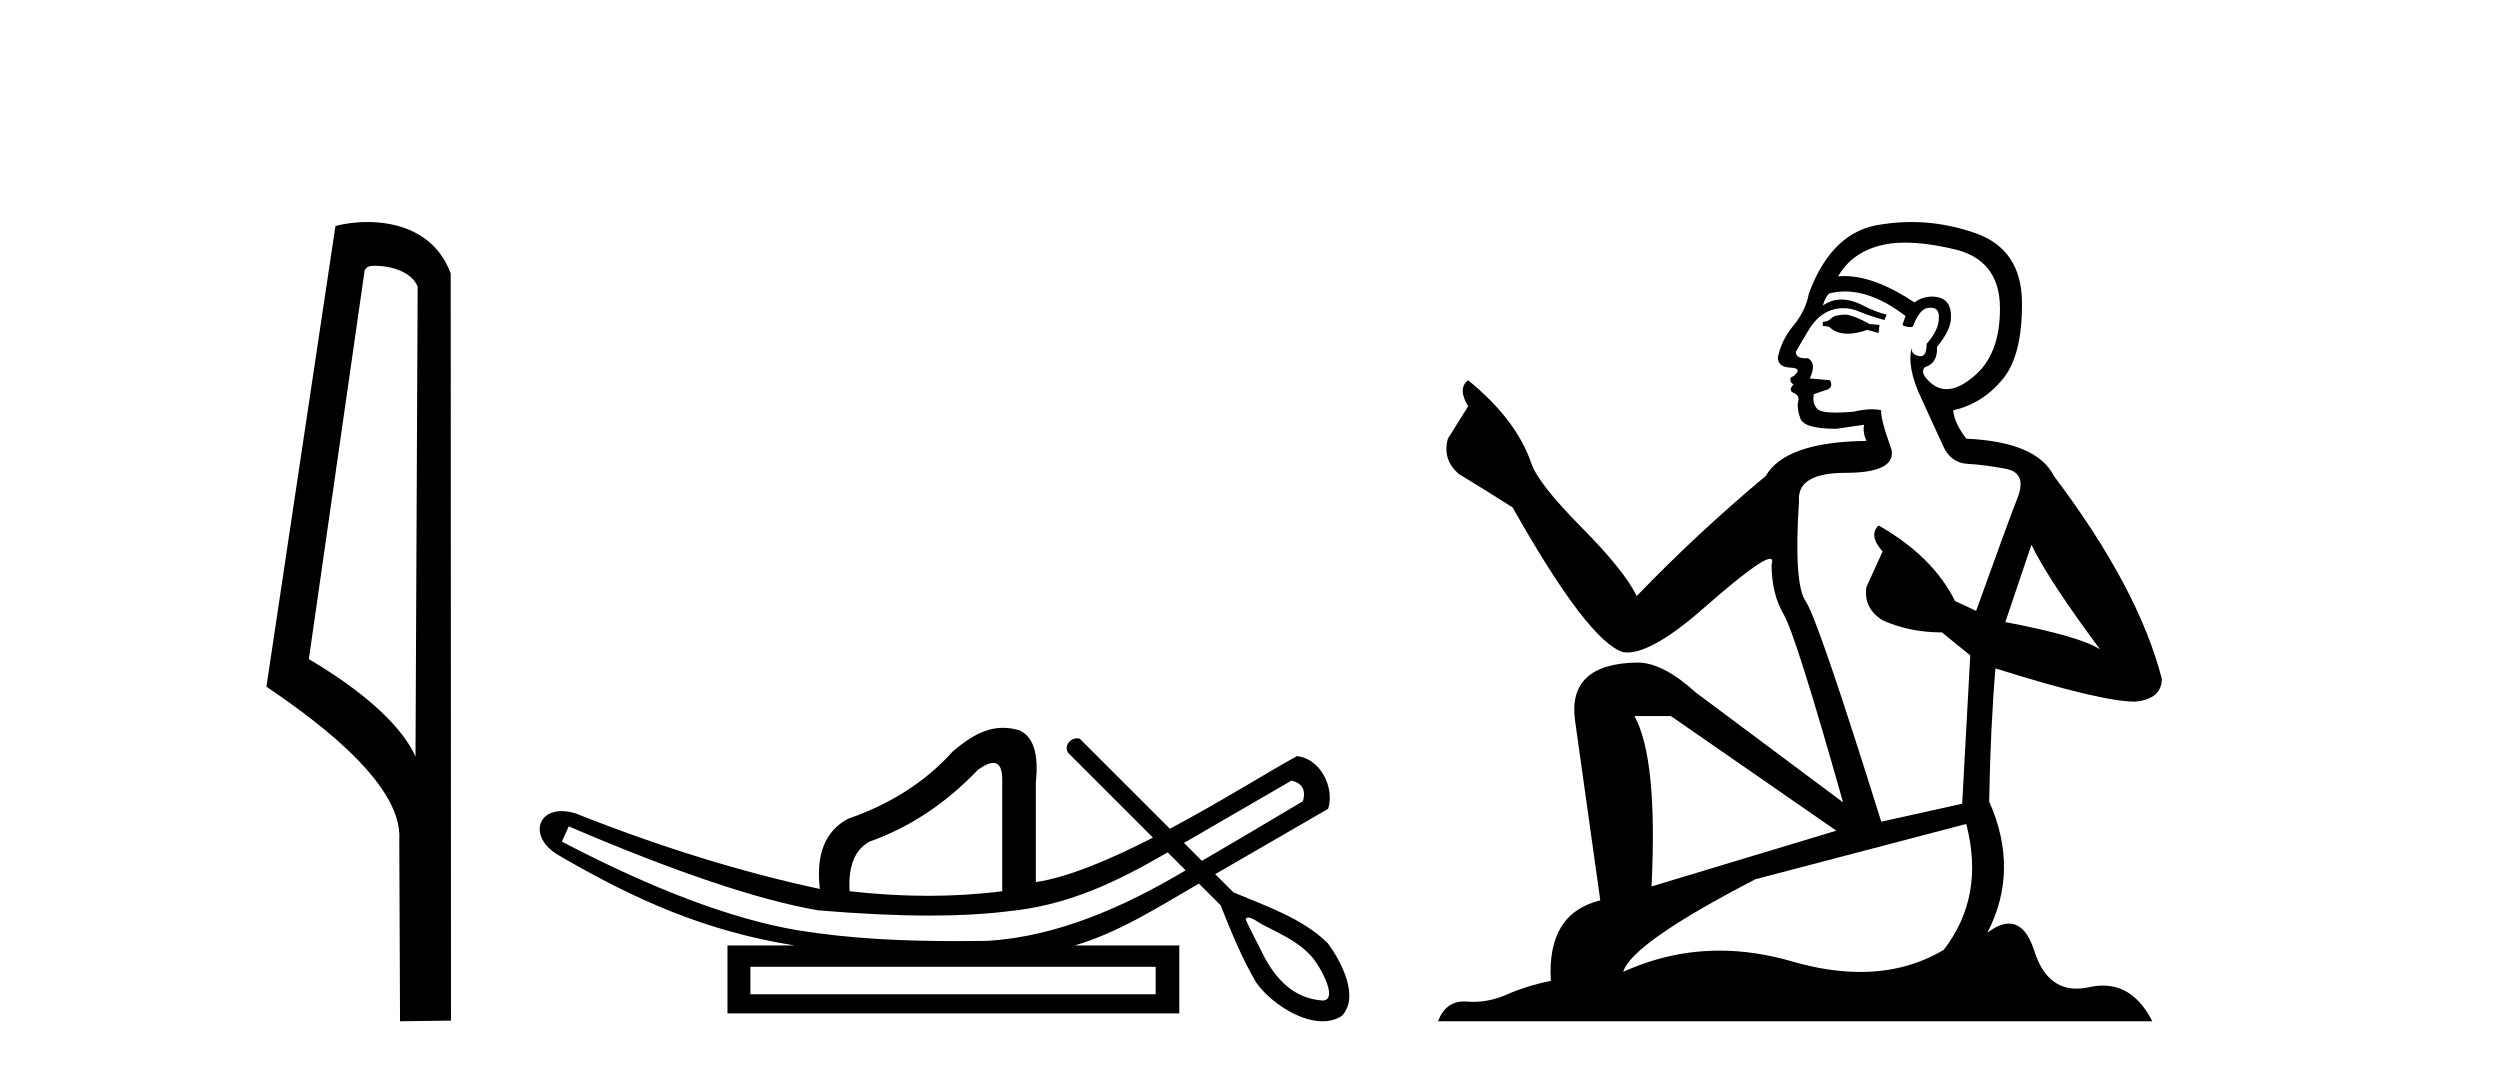 <?xml version='1.0' encoding='UTF-8' standalone='yes'?><svg xmlns='http://www.w3.org/2000/svg' xmlns:xlink='http://www.w3.org/1999/xlink' width='95.0' height='41.0' ><path d='M 14.259 10.1 C 14.884 10.1 15.648 10.34 15.871 10.89 L 15.789 28.751 L 15.789 28.751 C 15.473 28.034 14.531 26.699 11.736 25.046 L 13.858 10.263 C 13.958 10.157 13.955 10.1 14.259 10.1 ZM 15.789 28.751 L 15.789 28.751 C 15.789 28.751 15.789 28.751 15.789 28.751 L 15.789 28.751 L 15.789 28.751 ZM 13.962 8.437 C 13.484 8.437 13.053 8.505 12.747 8.588 L 10.124 26.094 C 11.512 27.044 15.325 29.648 15.173 31.91 L 15.201 38.809 L 17.138 38.783 L 17.127 10.393 C 16.551 8.837 15.12 8.437 13.962 8.437 Z' style='fill:#000000;stroke:none' /><path d='M 49.078 29.662 C 49.484 29.759 49.629 30.02 49.513 30.445 C 47.968 31.366 46.691 32.121 45.673 32.713 C 45.446 32.485 45.219 32.258 44.991 32.031 L 49.078 29.662 ZM 37.744 28.991 C 37.984 28.991 38.097 29.224 38.085 29.691 L 38.085 33.867 C 37.177 33.983 36.239 34.041 35.272 34.041 C 34.306 34.041 33.31 33.983 32.285 33.867 C 32.227 32.92 32.478 32.291 33.039 31.982 C 34.566 31.441 35.939 30.532 37.158 29.256 C 37.397 29.082 37.59 28.994 37.737 28.991 C 37.739 28.991 37.741 28.991 37.744 28.991 ZM 21.612 31.402 C 25.672 33.142 28.833 34.206 31.096 34.593 C 32.675 34.726 34.087 34.792 35.331 34.792 C 36.434 34.792 37.405 34.74 38.245 34.636 C 40.57 34.417 42.411 33.527 44.371 32.39 C 44.599 32.617 44.826 32.845 45.054 33.073 C 42.758 34.436 40.196 35.597 37.506 35.753 C 37.111 35.758 36.715 35.762 36.32 35.762 C 34.301 35.762 32.279 35.672 30.284 35.346 C 27.809 34.921 24.831 33.8 21.351 31.982 L 21.612 31.402 ZM 43.915 36.739 L 43.915 37.783 L 28.515 37.783 L 28.515 36.739 ZM 47.432 34.866 C 47.584 34.866 47.868 35.08 47.955 35.123 C 48.589 35.463 49.282 35.744 49.778 36.284 C 50.023 36.483 50.923 37.966 50.276 38.021 C 49.165 37.956 48.469 37.202 47.987 36.254 C 47.776 35.816 47.537 35.385 47.336 34.944 C 47.347 34.888 47.383 34.866 47.432 34.866 ZM 38.118 27.657 C 37.397 27.657 36.792 28.052 36.2 28.56 C 35.176 29.7 33.851 30.551 32.227 31.112 C 31.357 31.576 30.999 32.465 31.154 33.78 C 28.176 33.142 25.083 32.185 21.873 30.909 C 21.678 30.85 21.502 30.823 21.345 30.823 C 20.355 30.823 20.151 31.877 21.235 32.504 C 24.162 34.214 26.854 35.395 30.197 35.927 L 27.644 35.927 L 27.644 38.508 L 44.814 38.508 L 44.814 35.927 L 40.841 35.927 C 42.537 35.427 44.037 34.454 45.558 33.577 C 45.832 33.851 46.107 34.126 46.382 34.4 C 46.783 35.4 47.186 36.405 47.734 37.333 C 48.193 37.998 49.302 38.809 50.254 38.809 C 50.517 38.809 50.769 38.747 50.992 38.602 C 51.686 37.869 50.942 36.505 50.467 35.856 C 49.537 34.911 48.08 34.417 46.871 33.911 C 46.64 33.68 46.409 33.449 46.178 33.218 C 47.623 32.383 49.027 31.568 50.47 30.735 C 50.726 29.932 50.169 28.811 49.281 28.734 C 48.256 29.294 46.409 30.452 44.455 31.494 C 43.314 30.354 42.173 29.213 41.033 28.073 C 40.995 28.061 40.958 28.056 40.922 28.056 C 40.605 28.056 40.38 28.458 40.66 28.679 C 41.71 29.729 42.761 30.78 43.812 31.83 C 42.223 32.644 40.615 33.332 39.362 33.52 L 39.362 29.72 C 39.478 28.637 39.265 27.98 38.724 27.748 C 38.512 27.686 38.311 27.657 38.118 27.657 Z' style='fill:#000000;stroke:none' /><path d='M 70.155 11.955 Q 69.728 11.955 69.592 12.091 Q 69.472 12.228 69.267 12.228 L 69.267 12.382 L 69.506 12.416 Q 69.771 12.681 70.211 12.681 Q 70.537 12.681 70.958 12.535 L 71.385 12.655 L 71.42 12.348 L 71.044 12.313 Q 70.497 12.006 70.155 11.955 ZM 72.393 9.22 Q 73.181 9.22 74.221 9.46 Q 75.981 9.853 75.998 11.681 Q 76.015 13.492 74.973 14.329 Q 74.422 14.788 73.97 14.788 Q 73.581 14.788 73.265 14.449 Q 72.957 14.141 73.145 13.953 Q 73.64 13.8 73.606 13.185 Q 74.136 12.535 74.136 12.074 Q 74.169 11.27 73.397 11.27 Q 73.366 11.27 73.333 11.271 Q 72.991 11.305 72.752 11.493 Q 71.241 10.491 70.091 10.491 Q 69.968 10.491 69.848 10.503 L 69.848 10.503 Q 70.343 9.631 71.403 9.341 Q 71.835 9.22 72.393 9.22 ZM 77.194 20.701 Q 77.86 22.068 79.807 24.682 Q 79.073 24.186 76.203 23.639 L 77.194 20.701 ZM 70.11 11.076 Q 71.188 11.076 72.41 12.006 L 72.291 12.348 Q 72.434 12.431 72.57 12.431 Q 72.627 12.431 72.684 12.416 Q 72.957 11.698 73.299 11.698 Q 73.34 11.693 73.376 11.693 Q 73.705 11.693 73.675 12.108 Q 73.675 12.535 73.213 13.065 Q 73.213 13.538 72.983 13.538 Q 72.947 13.538 72.906 13.526 Q 72.598 13.458 72.65 13.185 L 72.65 13.185 Q 72.445 13.953 73.008 15.132 Q 73.555 16.328 73.845 16.96 Q 74.136 17.592 74.768 17.626 Q 75.4 17.66 76.22 17.814 Q 77.04 17.968 76.664 18.925 Q 76.288 19.881 75.093 23.212 L 74.29 22.837 Q 73.453 21.145 71.385 19.967 L 71.385 19.967 Q 70.993 20.342 71.539 20.957 L 70.924 22.307 Q 70.805 23.11 71.539 23.571 Q 72.564 24.032 73.794 24.032 L 74.87 24.904 L 74.563 30.541 L 71.488 31.224 Q 69.079 23.52 68.618 22.854 Q 68.157 22.187 68.362 19.044 Q 68.276 17.968 70.121 17.968 Q 72.035 17.968 71.881 17.097 L 71.642 16.396 Q 71.454 15.747 71.488 15.593 Q 71.338 15.552 71.138 15.552 Q 70.839 15.552 70.429 15.645 Q 70.042 15.679 69.761 15.679 Q 69.199 15.679 69.062 15.542 Q 68.857 15.337 68.926 14.978 L 69.472 14.79 Q 69.66 14.688 69.541 14.449 L 68.772 14.38 Q 69.045 13.8 68.703 13.612 Q 68.652 13.615 68.607 13.615 Q 68.242 13.615 68.242 13.373 Q 68.362 13.15 68.721 12.553 Q 69.079 11.955 69.592 11.784 Q 69.822 11.71 70.049 11.71 Q 70.344 11.71 70.634 11.835 Q 71.146 12.04 71.608 12.16 L 71.693 11.955 Q 71.266 11.852 70.805 11.613 Q 70.36 11.382 69.976 11.382 Q 69.592 11.382 69.267 11.613 Q 69.353 11.305 69.506 11.152 Q 69.802 11.076 70.11 11.076 ZM 63.493 27.21 L 69.78 31.566 L 62.758 33.684 Q 62.998 28.816 62.109 27.21 ZM 74.717 31.31 Q 75.434 34.06 73.863 36.093 Q 72.455 36.934 70.693 36.934 Q 69.483 36.934 68.106 36.537 Q 66.694 36.124 65.342 36.124 Q 63.454 36.124 61.682 36.93 Q 61.99 35.854 66.705 33.411 L 74.717 31.31 ZM 72.638 8.437 Q 72.091 8.437 71.539 8.521 Q 69.626 8.743 68.738 11.152 Q 68.618 11.801 68.157 12.365 Q 67.696 12.911 67.559 13.578 Q 67.559 13.953 68.037 13.97 Q 68.516 13.988 68.157 14.295 Q 68.003 14.329 68.037 14.449 Q 68.054 14.568 68.157 14.603 Q 67.935 14.842 68.157 14.927 Q 68.396 15.03 68.328 15.269 Q 68.276 15.525 68.413 15.901 Q 68.55 16.294 69.78 16.294 L 70.839 16.14 L 70.839 16.14 Q 70.77 16.396 70.924 16.755 Q 67.849 16.789 67.098 18.087 Q 64.518 20.24 62.195 22.649 Q 61.734 21.692 60.094 20.035 Q 58.471 18.395 58.197 17.626 Q 57.634 15.952 55.789 14.449 Q 55.379 14.756 55.789 15.44 L 55.02 16.67 Q 54.798 17.472 55.447 18.019 Q 56.438 18.617 57.48 19.283 Q 60.35 24.374 61.682 24.784 Q 61.756 24.795 61.836 24.795 Q 62.85 24.795 64.877 22.99 Q 66.885 21.235 67.259 21.235 Q 67.391 21.235 67.32 21.453 Q 67.32 22.563 67.781 23.349 Q 68.242 24.135 70.036 30.49 L 64.45 26.322 Q 63.186 25.177 62.229 25.177 Q 59.547 25.211 59.854 27.398 L 60.811 34.214 Q 58.778 34.709 58.932 37.272 Q 58.009 37.46 57.241 37.801 Q 56.62 38.07 55.987 38.07 Q 55.854 38.07 55.72 38.058 Q 55.674 38.055 55.63 38.055 Q 54.933 38.055 54.644 38.809 L 81.789 38.809 Q 81.096 37.452 79.912 37.452 Q 79.666 37.452 79.397 37.511 Q 79.139 37.568 78.909 37.568 Q 77.768 37.568 77.313 36.161 Q 76.976 35.096 76.342 35.096 Q 75.979 35.096 75.52 35.444 Q 76.75 33.069 75.588 30.456 Q 75.639 27.62 75.827 25.399 Q 79.842 26.663 81.14 26.663 Q 82.148 26.561 82.148 25.792 Q 81.26 22.341 78.048 18.087 Q 77.399 16.789 74.717 16.67 Q 74.255 16.055 74.221 15.593 Q 75.332 15.337 76.083 14.432 Q 76.852 13.526 76.835 11.493 Q 76.818 9.478 75.075 8.863 Q 73.869 8.437 72.638 8.437 Z' style='fill:#000000;stroke:none' /></svg>